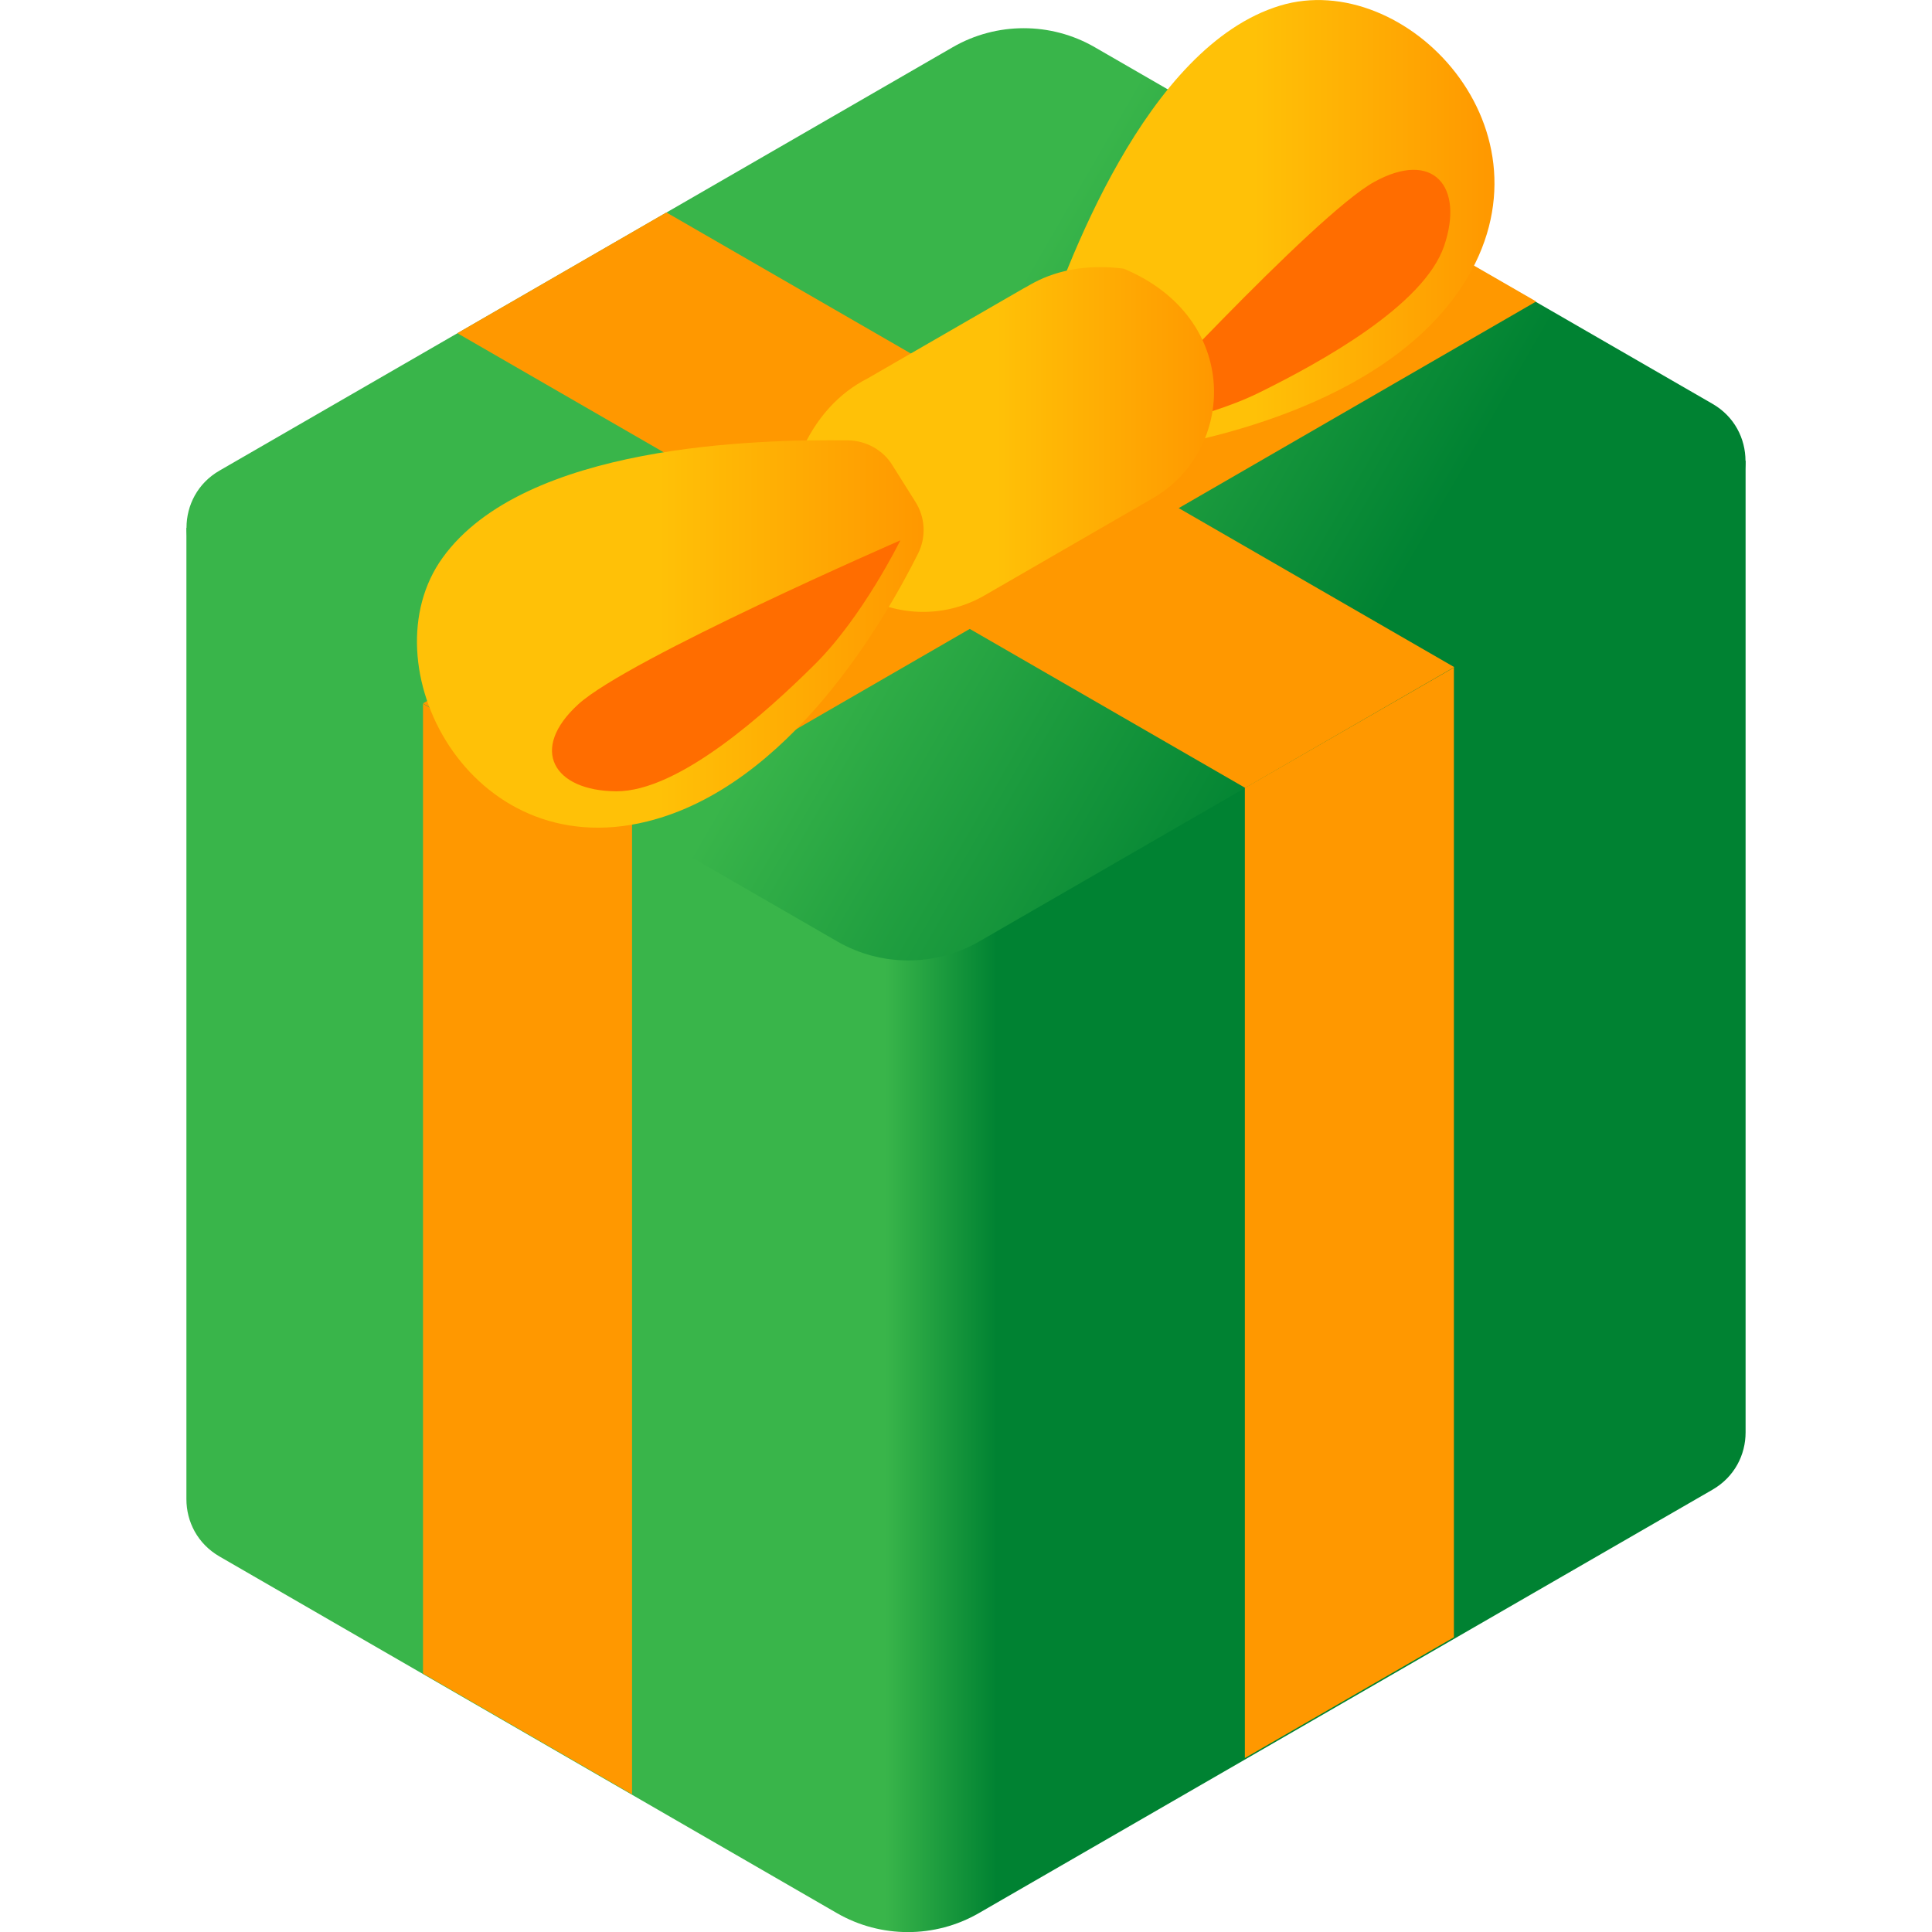 <?xml version="1.0" encoding="UTF-8"?> <!-- Generator: Adobe Illustrator 23.0.3, SVG Export Plug-In . SVG Version: 6.00 Build 0) --> <svg xmlns="http://www.w3.org/2000/svg" xmlns:xlink="http://www.w3.org/1999/xlink" id="Capa_1" x="0px" y="0px" viewBox="0 0 512 512" style="enable-background:new 0 0 512 512;" xml:space="preserve"> <style type="text/css"> .st0{fill:url(#SVGID_1_);} .st1{fill:url(#SVGID_2_);} .st2{fill:#FF9800;} .st3{fill:url(#SVGID_3_);} .st4{fill:#FF6D00;} .st5{fill:url(#SVGID_4_);} .st6{fill:url(#SVGID_5_);} </style> <g> <g> <linearGradient id="SVGID_1_" gradientUnits="userSpaceOnUse" x1="207.631" y1="195.48" x2="264.389" y2="195.48" gradientTransform="matrix(1 0 0 -1 0 512.55)"> <stop offset="0.477" style="stop-color:#39B54A"></stop> <stop offset="0.996" style="stop-color:#008232"></stop> </linearGradient> <path class="st0" d="M462.6,379.6V122.1L49.4,139.9v257.4c0,5.9,2.9,11.8,8.8,15.2L221.8,507c11.6,6.7,26,6.7,37.6,0l194.4-112.2 C459.7,391.4,462.6,385.5,462.6,379.6z"></path> <linearGradient id="SVGID_2_" gradientUnits="userSpaceOnUse" x1="140.969" y1="447.964" x2="353.528" y2="325.243" gradientTransform="matrix(1 0 0 -1 0 512.55)"> <stop offset="0.477" style="stop-color:#39B54A"></stop> <stop offset="0.996" style="stop-color:#008232"></stop> </linearGradient> <path class="st1" d="M58.2,124.7L252.5,12.5c11.6-6.7,26-6.7,37.6,0L453.8,107c11.7,6.7,11.7,23.6,0,30.3L259.5,249.5 c-11.6,6.7-26,6.7-37.6,0L58.2,155C46.5,148.3,46.5,131.4,58.2,124.7L58.2,124.7z"></path> <path class="st2" d="M121.2,88.3l208.8,120.5l55.4-32L176.6,56.3L121.2,88.3z"></path> <path class="st2" d="M329.9,208.8v257.1l55.4-32V176.9L329.9,208.8z"></path> <path class="st2" d="M407.1,79.9L167.5,218.4l-55.4-32L351.8,48L407.1,79.9z"></path> <path class="st2" d="M167.5,218.4v257.1l-55.4-32V186.5L167.5,218.4z"></path> </g> <g> <linearGradient id="SVGID_3_" gradientUnits="userSpaceOnUse" x1="274.16" y1="60.16" x2="396.081" y2="60.16"> <stop offset="0.477" style="stop-color:#FFC107"></stop> <stop offset="0.996" style="stop-color:#FF9800"></stop> </linearGradient> <path class="st3" d="M277.3,106.3c-3-3.7-3.9-8.7-2.4-13.2c7.5-22.7,28.8-80.8,64.3-91.6c33.2-10.1,74.9,33,48.5,74 c-21.1,32.6-71,42.2-90.5,44.8c-4.9,0.6-9.7-1.3-12.8-5.1L277.3,106.3z"></path> </g> <g> <path class="st4" d="M364.2,48.2c15.6-8.6,23.9,1.2,18.5,17S350,96,333.8,104s-38.5,10.8-38.5,10.8S348.5,56.8,364.2,48.2 L364.2,48.2z"></path> </g> <linearGradient id="SVGID_4_" gradientUnits="userSpaceOnUse" x1="211.474" y1="116.54" x2="321.727" y2="116.54"> <stop offset="0.477" style="stop-color:#FFC107"></stop> <stop offset="0.996" style="stop-color:#FF9800"></stop> </linearGradient> <path class="st5" d="M297.8,71.2c-9.3-1.2-17.3,0.3-23.6,3.6v0c-1,0.5-1.9,1.1-2.9,1.6l-41.4,23.9l0,0c-7.3,3.7-13.8,10.3-18,20.4 c-4.3,33.6,26.8,49.9,49,37.1l44.5-25.7C327.6,119.4,329.1,84.3,297.8,71.2z"></path> <linearGradient id="SVGID_5_" gradientUnits="userSpaceOnUse" x1="110.428" y1="168.057" x2="244.66" y2="168.057"> <stop offset="0.477" style="stop-color:#FFC107"></stop> <stop offset="0.996" style="stop-color:#FF9800"></stop> </linearGradient> <path class="st6" d="M236.5,123.3c-2.5-4.1-7-6.5-11.7-6.6c-23.9-0.3-85.8,1-107.5,31.1c-20.3,28.1,6.9,81.6,54.2,69.9 c37.7-9.3,63-53.4,71.8-71c2.2-4.4,1.9-9.6-0.7-13.7L236.5,123.3z"></path> <g> <path class="st4" d="M153.3,186.6c-13.2,12-6.6,23,10,23.1s39.8-20.9,52.6-33.6s22.7-32.9,22.7-32.9S166.5,174.6,153.3,186.6 L153.3,186.6z"></path> </g> </g> </svg> 